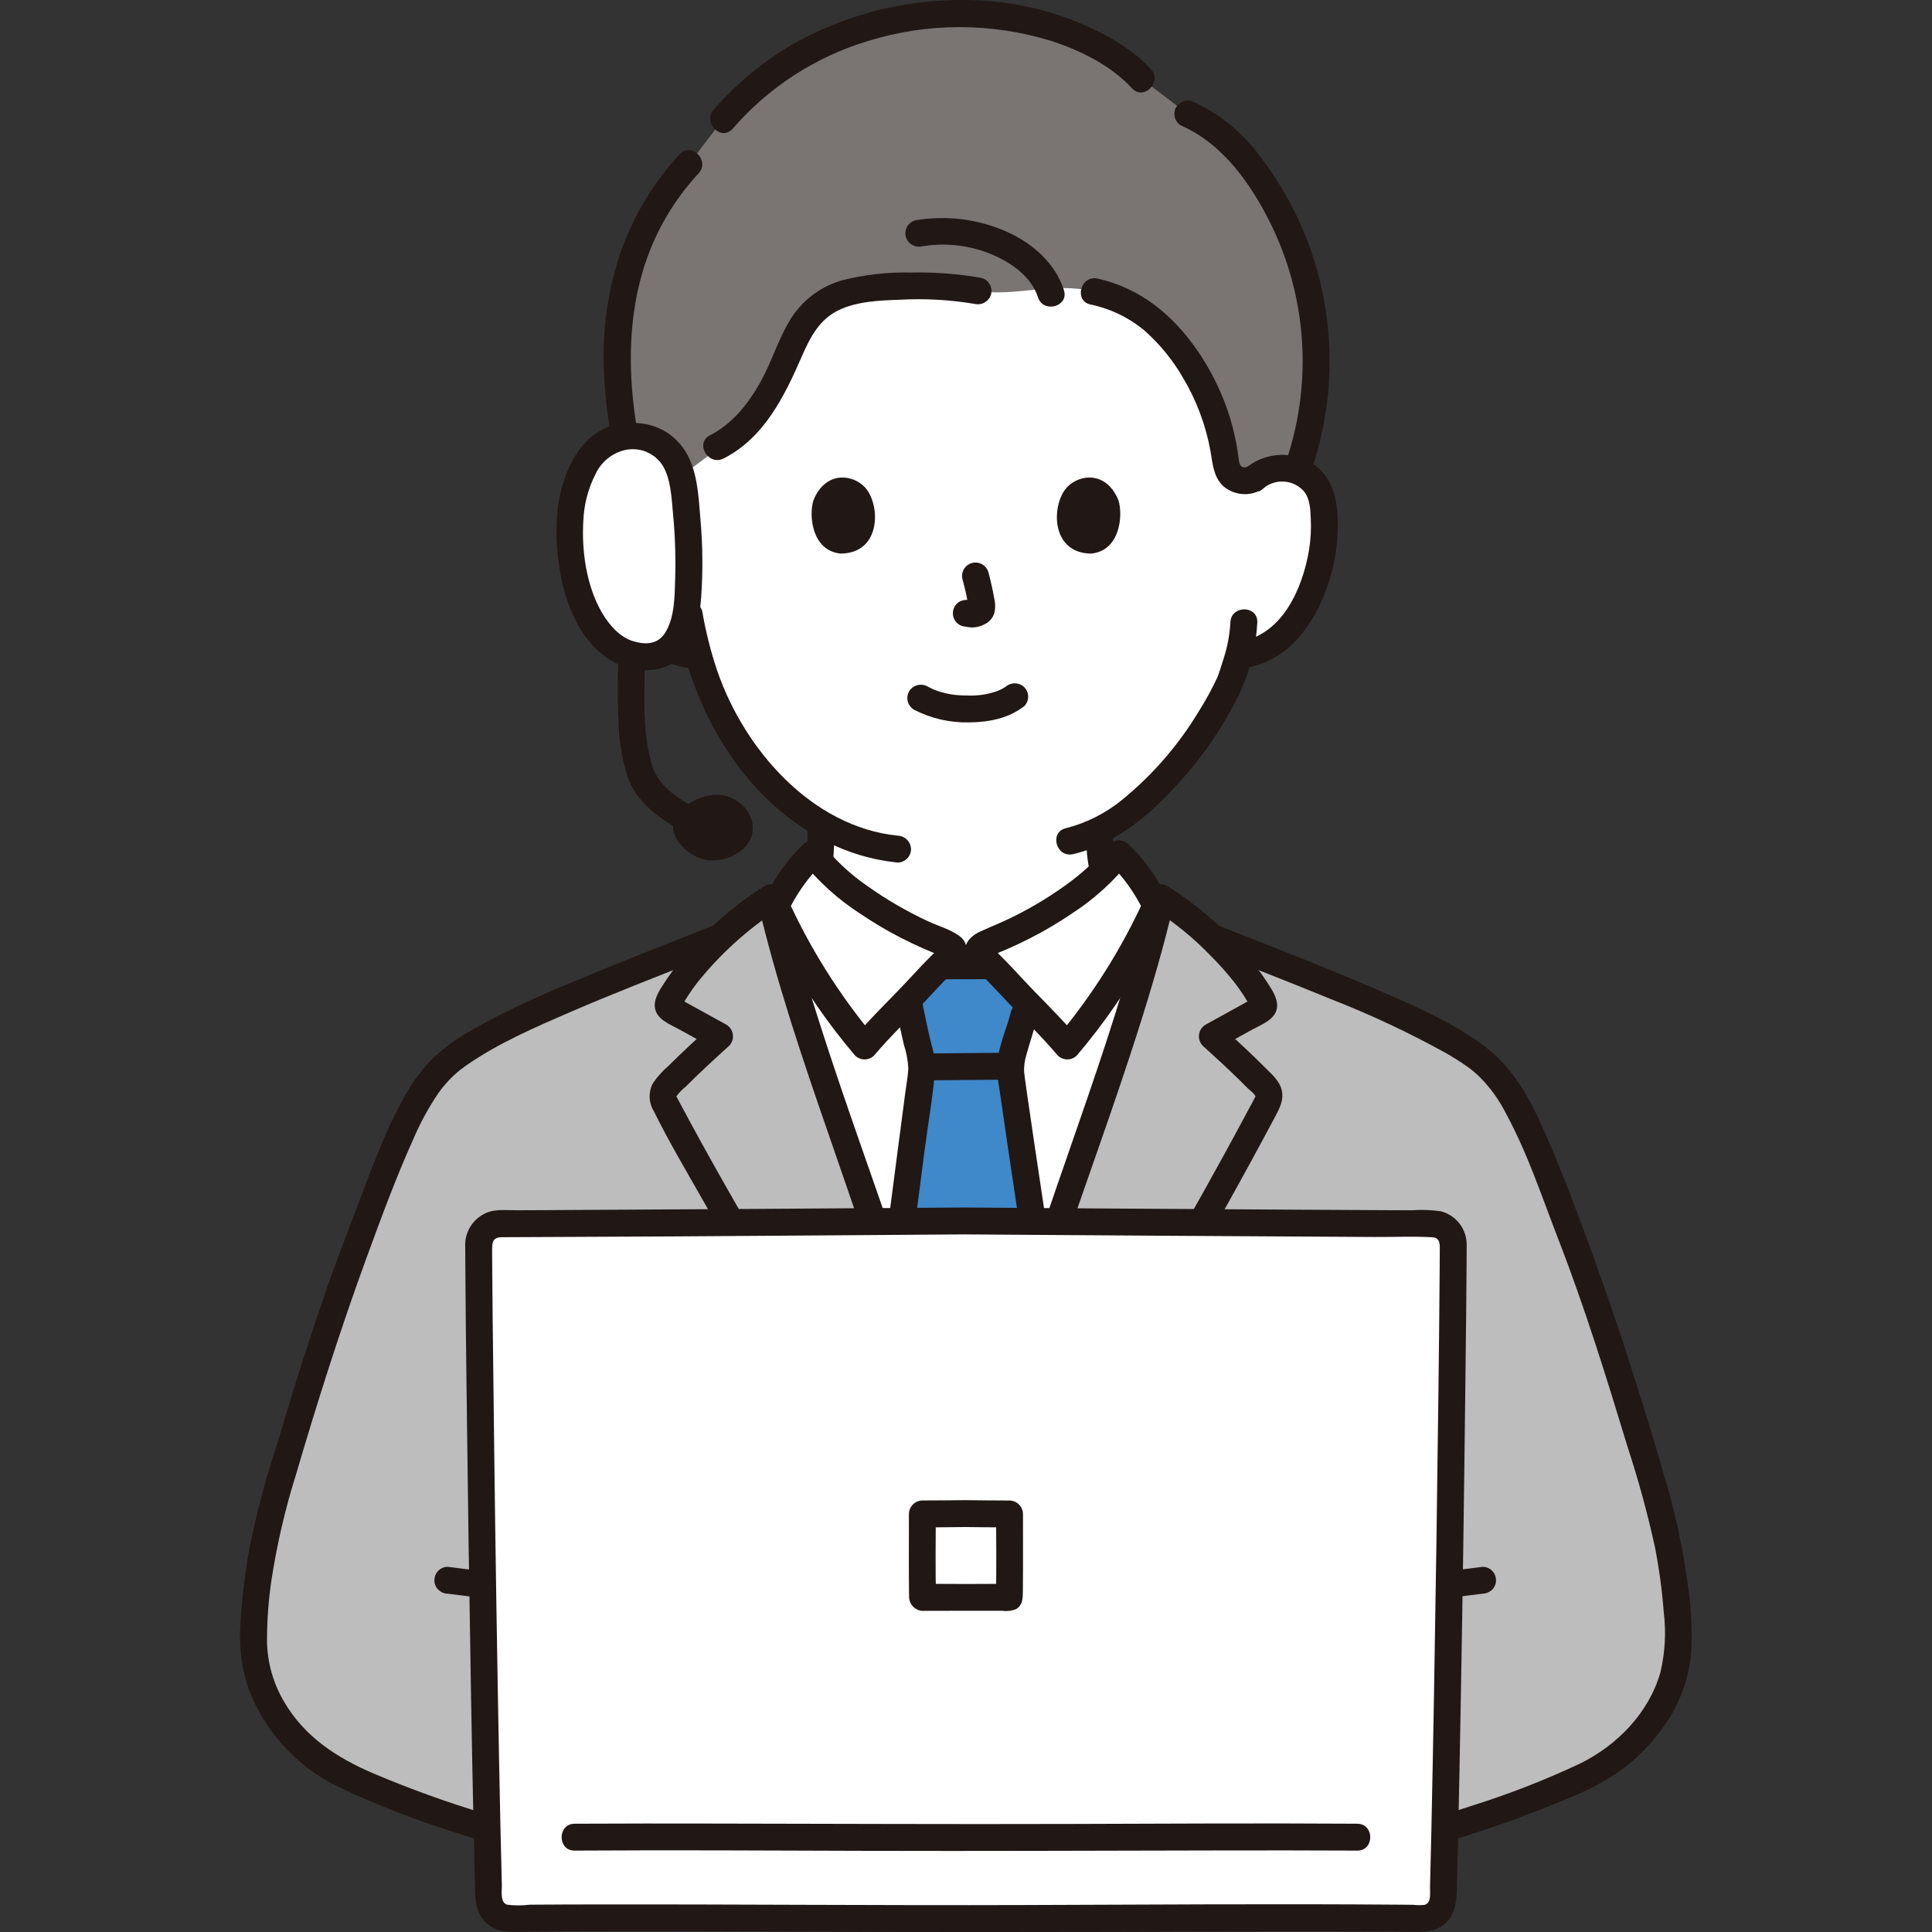 <svg width="93" height="93" viewBox="0 0 93 93" fill="none" xmlns="http://www.w3.org/2000/svg">
<rect x="0" y="0" width="93" height="93" fill="#333333" stroke="none"/>
<g clip-path="url(#clip0_54_101)">
<path d="M23.151 87.924C21.353 87.385 17.53 86.007 16.119 85.196C14.011 83.983 12.362 81.805 12.218 79.377C12.125 77.811 12.515 74.947 12.897 73.426C13.754 70.019 16.285 62.235 17.289 59.654C19.09 55.023 19.924 52.434 21.738 51.008C24.155 49.106 30.624 46.741 34.742 45.079C35.462 44.389 36.249 43.773 37.091 43.238C38.401 48.849 40.726 54.906 42.569 60.364C43.971 64.513 45.062 67.268 46.713 71.361C47.951 67.695 49.188 64.03 50.426 60.364C52.27 54.906 54.594 48.849 55.904 43.237C56.746 43.773 57.534 44.39 58.254 45.081C62.373 46.742 68.839 49.106 71.255 51.008C73.068 52.434 73.903 55.023 75.704 59.654C76.708 62.235 79.239 70.019 80.096 73.426C80.479 74.947 80.868 77.811 80.775 79.377C80.631 81.803 78.983 83.984 76.874 85.196C75.463 86.007 71.64 87.385 69.843 87.924H23.151Z" fill="#BDBDBD"/>
<path d="M60.374 23.037C60.599 22.841 60.863 22.697 61.148 22.613C61.434 22.529 61.734 22.508 62.029 22.551C62.318 22.592 62.594 22.697 62.837 22.859C63.081 23.021 63.284 23.235 63.434 23.486C63.607 23.832 63.705 24.21 63.723 24.597C63.849 26.109 63.557 27.626 62.878 28.983C62.559 29.669 62.095 30.278 61.519 30.768C61.05 31.148 60.492 31.399 59.897 31.499L59.62 31.542C59.487 32.039 59.337 32.459 59.264 32.682C58.796 33.951 56.198 38.317 52.916 39.97C52.892 40.79 53.015 41.608 53.278 42.386C53.944 44.036 57.543 46.112 57.791 46.22C57.791 46.22 58.17 52.265 46.507 52.265C34.844 52.265 35.203 46.22 35.203 46.22C35.451 46.112 38.485 44.325 39.153 42.675C39.508 41.799 39.522 40.666 39.516 39.631C38.296 38.878 37.212 37.926 36.308 36.814C35.055 35.278 34.141 33.494 33.626 31.58L33.098 31.499C32.503 31.4 31.945 31.148 31.476 30.769C30.9 30.278 30.436 29.67 30.117 28.984C29.438 27.627 29.146 26.109 29.272 24.597C29.289 24.21 29.388 23.832 29.561 23.486C29.71 23.235 29.914 23.021 30.157 22.86C30.4 22.698 30.676 22.593 30.965 22.552C31.259 22.509 31.56 22.531 31.845 22.614C32.131 22.698 32.395 22.843 32.62 23.038C32.62 23.038 29.733 10.724 46.028 10.724C62.322 10.724 60.374 23.037 60.374 23.037Z" fill="white"/>
<path d="M47.181 46.489L45.23 46.493L37.088 43.224C38.398 48.839 40.725 54.901 42.57 60.364C43.972 64.513 45.062 67.267 46.713 71.361C47.951 67.695 49.189 64.029 50.427 60.364C52.271 54.901 54.599 48.839 55.908 43.224L47.571 46.486L47.181 46.489Z" fill="white"/>
<path d="M34.602 44.442C32.541 45.274 30.463 46.067 28.409 46.918C26.441 47.733 24.451 48.563 22.613 49.646C21.932 50.023 21.304 50.489 20.745 51.032C20.197 51.615 19.732 52.271 19.363 52.98C18.271 55 17.542 57.222 16.713 59.357C15.405 62.731 14.33 66.213 13.287 69.676C12.755 71.299 12.322 72.953 11.989 74.628C11.788 75.751 11.653 76.885 11.584 78.023C11.491 79.084 11.605 80.153 11.92 81.17C12.682 83.279 14.235 85.01 16.249 85.996C18.057 86.852 19.922 87.582 21.83 88.181C22.212 88.309 22.596 88.432 22.982 88.549C23.781 88.79 24.122 87.541 23.326 87.301C21.514 86.755 19.733 86.112 17.991 85.374C16.228 84.626 14.652 83.602 13.668 81.904C13.155 81.033 12.874 80.044 12.853 79.034C12.85 78.018 12.924 77.003 13.076 75.999C13.34 74.304 13.73 72.631 14.243 70.995C15.274 67.49 16.382 63.992 17.638 60.561C18.344 58.63 19.063 56.681 19.907 54.806C20.234 54.042 20.634 53.311 21.099 52.622C21.287 52.357 21.497 52.109 21.727 51.88C21.838 51.77 21.954 51.664 22.074 51.564C22.106 51.537 22.138 51.51 22.171 51.485C22.253 51.419 22.101 51.538 22.186 51.474C22.262 51.416 22.34 51.359 22.419 51.304C23.966 50.22 25.749 49.453 27.475 48.707C29.495 47.833 31.548 47.04 33.593 46.23C34.045 46.052 34.496 45.872 34.946 45.691C35.109 45.641 35.246 45.531 35.33 45.383C35.414 45.235 35.439 45.06 35.398 44.895C35.352 44.73 35.242 44.59 35.093 44.506C34.944 44.421 34.768 44.398 34.602 44.443V44.442Z" fill="#211715"/>
<path d="M58.045 45.69C60.042 46.496 62.054 47.264 64.045 48.086C65.949 48.829 67.802 49.697 69.591 50.685C69.935 50.884 70.275 51.093 70.6 51.323C70.847 51.493 71.077 51.687 71.287 51.902C71.78 52.414 72.193 52.998 72.511 53.633C73.55 55.556 74.242 57.669 75.03 59.7C76.297 62.965 77.339 66.332 78.357 69.683C78.873 71.256 79.309 72.854 79.663 74.471C79.865 75.501 80.006 76.542 80.086 77.589C80.206 78.558 80.153 79.54 79.93 80.49C79.38 82.443 77.851 84.007 76.061 84.892C74.349 85.695 72.585 86.381 70.781 86.945C70.412 87.067 70.042 87.187 69.669 87.299C68.874 87.539 69.213 88.788 70.013 88.547C71.904 87.973 73.763 87.296 75.582 86.521C76.406 86.198 77.192 85.783 77.924 85.284C78.89 84.6 79.711 83.731 80.34 82.729C80.961 81.732 81.331 80.599 81.417 79.427C81.46 78.393 81.405 77.357 81.253 76.333C81.011 74.514 80.621 72.718 80.088 70.963C79.036 67.35 77.895 63.749 76.602 60.216C75.862 58.194 75.101 56.158 74.22 54.192C73.544 52.684 72.714 51.269 71.358 50.281C69.804 49.148 67.971 48.369 66.217 47.609C64.094 46.69 61.938 45.85 59.786 44.999C59.32 44.815 58.855 44.629 58.389 44.442C58.224 44.398 58.047 44.42 57.898 44.505C57.749 44.589 57.64 44.729 57.593 44.894C57.552 45.059 57.576 45.234 57.66 45.383C57.744 45.531 57.882 45.641 58.045 45.69Z" fill="#211715"/>
<path d="M62.792 13.149C62.712 12.87 62.623 12.592 62.524 12.316C61.605 9.745 59.753 6.577 57.177 5.485L54.946 3.792C54.015 2.752 52.008 1.675 50.385 1.23C48.75 0.756 47.045 0.572 45.347 0.684C41.152 0.99 37.586 2.558 34.81 5.739L33.17 7.886C30.36 10.93 28.792 15.386 30.282 22.074L30.425 22.716C30.596 22.635 30.777 22.58 30.964 22.552C31.259 22.509 31.559 22.531 31.844 22.614C32.13 22.698 32.394 22.843 32.619 23.038L34.812 21.407C36.112 20.702 36.632 19.83 37.436 18.201C38.017 17.025 38.363 15.649 39.357 14.812C40.106 14.182 41.105 13.968 42.069 13.866C43.739 13.692 45.424 13.738 47.082 14.004C48.827 14.3 50.711 13.552 52.663 14.034C54.87 14.509 56.226 15.856 57.336 17.585C57.761 18.25 58.113 18.958 58.386 19.698C58.546 20.129 58.679 20.569 58.784 21.017C58.889 21.46 58.953 21.894 59.021 22.352C59.045 22.488 59.096 22.618 59.171 22.735C59.245 22.851 59.343 22.951 59.456 23.03C59.599 23.099 59.756 23.135 59.914 23.137C60.073 23.138 60.23 23.104 60.374 23.038C60.599 22.842 60.863 22.698 61.149 22.614C61.434 22.53 61.735 22.509 62.029 22.552C62.165 22.573 62.299 22.607 62.428 22.655C63.523 19.599 63.651 16.28 62.792 13.149Z" fill="#7A7473"/>
<path d="M52.49 14.657C53.434 14.851 54.316 15.273 55.06 15.884C55.808 16.54 56.444 17.314 56.941 18.176C57.597 19.27 58.047 20.475 58.271 21.731C58.379 22.329 58.403 22.924 58.862 23.38C59.087 23.582 59.365 23.715 59.663 23.765C59.962 23.815 60.268 23.779 60.546 23.661C60.709 23.612 60.847 23.502 60.931 23.354C61.015 23.206 61.039 23.031 60.998 22.865C60.952 22.701 60.842 22.561 60.693 22.476C60.544 22.392 60.368 22.369 60.202 22.413C60.085 22.456 59.897 22.543 59.777 22.465C59.626 22.367 59.632 22.088 59.608 21.932C59.521 21.319 59.388 20.713 59.211 20.119C58.848 18.941 58.303 17.826 57.598 16.815C56.426 15.135 54.866 13.863 52.834 13.41C52.023 13.229 51.677 14.477 52.49 14.658V14.657Z" fill="#211715"/>
<path d="M47.254 13.379C46.127 13.181 44.982 13.094 43.837 13.119C42.717 13.093 41.598 13.221 40.513 13.5C39.438 13.813 38.526 14.531 37.971 15.504C37.427 16.433 37.12 17.48 36.59 18.419C36.009 19.448 35.249 20.407 34.178 20.952C33.436 21.329 34.09 22.446 34.832 22.069C36.793 21.072 37.772 19.053 38.606 17.135C38.995 16.241 39.445 15.378 40.359 14.936C41.258 14.501 42.349 14.462 43.329 14.427C44.526 14.363 45.726 14.43 46.908 14.627C47.074 14.668 47.248 14.644 47.397 14.56C47.544 14.476 47.655 14.338 47.704 14.176C47.748 14.01 47.726 13.834 47.641 13.685C47.557 13.536 47.417 13.426 47.252 13.38L47.254 13.379Z" fill="#211715"/>
<path d="M56.85 6.043C58.878 6.924 60.232 8.879 61.182 10.8C62.882 14.277 63.171 18.276 61.989 21.962C61.731 22.756 62.98 23.096 63.237 22.306C64.036 19.8 64.213 17.138 63.753 14.549C63.293 11.959 62.209 9.521 60.594 7.445C59.785 6.366 58.723 5.501 57.502 4.926C57.353 4.845 57.178 4.823 57.014 4.867C56.849 4.91 56.707 5.014 56.617 5.158C56.532 5.306 56.508 5.483 56.552 5.648C56.595 5.814 56.702 5.956 56.849 6.043H56.85Z" fill="#211715"/>
<path d="M32.714 7.428C31.501 8.74 30.558 10.278 29.939 11.954C29.259 13.89 28.967 15.941 29.078 17.99C29.146 19.423 29.341 20.847 29.659 22.246C29.838 23.059 31.086 22.715 30.907 21.902C30.064 18.081 30.037 13.922 32.06 10.46C32.504 9.699 33.03 8.989 33.629 8.343C34.191 7.73 33.278 6.813 32.714 7.428Z" fill="#211715"/>
<path d="M55.403 3.334C54.406 2.245 53 1.516 51.646 0.976C50.045 0.359 48.347 0.03 46.632 0.004C43.637 -0.065 40.681 0.685 38.082 2.174C36.681 3.005 35.422 4.054 34.353 5.281C33.805 5.904 34.717 6.823 35.268 6.196C36.991 4.205 39.243 2.743 41.763 1.979C44.641 1.084 47.722 1.081 50.601 1.97C51.995 2.419 53.486 3.155 54.488 4.249C55.052 4.865 55.965 3.948 55.403 3.334Z" fill="#211715"/>
<path d="M51.213 13.966C50.802 12.672 49.697 11.709 48.485 11.166C47.097 10.543 45.554 10.349 44.054 10.607C43.889 10.654 43.75 10.764 43.665 10.913C43.581 11.062 43.558 11.238 43.602 11.403C43.651 11.566 43.761 11.704 43.91 11.789C44.058 11.873 44.233 11.897 44.398 11.855C45.56 11.665 46.752 11.814 47.832 12.284C48.722 12.675 49.658 13.343 49.965 14.31C50.217 15.101 51.467 14.762 51.213 13.966Z" fill="#211715"/>
<path d="M59.228 29.958C59.193 30.558 59.081 31.151 58.894 31.723C58.828 31.942 58.756 32.16 58.683 32.377C58.663 32.436 58.642 32.494 58.622 32.553C58.565 32.724 58.654 32.489 58.612 32.58C58.344 33.157 58.039 33.717 57.698 34.254C56.724 35.871 55.477 37.308 54.014 38.501C53.223 39.149 52.299 39.616 51.308 39.867C50.497 40.054 50.84 41.302 51.652 41.115C53.709 40.642 55.434 39.169 56.795 37.621C57.958 36.342 58.929 34.902 59.68 33.345C60.177 32.281 60.463 31.13 60.523 29.957C60.55 29.124 59.255 29.125 59.228 29.957L59.228 29.958Z" fill="#211715"/>
<path d="M32.556 29.765C33.308 34.106 35.659 38.357 39.675 40.459C40.774 41.035 41.973 41.396 43.207 41.521C43.378 41.52 43.542 41.451 43.663 41.33C43.785 41.209 43.853 41.045 43.854 40.874C43.85 40.704 43.781 40.541 43.661 40.421C43.54 40.3 43.378 40.231 43.207 40.227C39.064 39.796 35.839 36.073 34.543 32.34C34.218 31.388 33.971 30.412 33.804 29.421C33.757 29.256 33.648 29.117 33.499 29.032C33.35 28.948 33.174 28.925 33.008 28.969C32.845 29.018 32.707 29.128 32.623 29.276C32.538 29.425 32.514 29.6 32.556 29.765Z" fill="#211715"/>
<path d="M60.832 23.494C61.113 23.265 61.473 23.153 61.835 23.183C62.197 23.213 62.533 23.383 62.773 23.656C63.054 24.01 63.079 24.52 63.096 24.952C63.122 25.467 63.093 25.984 63.01 26.493C62.7 28.31 61.748 30.524 59.724 30.874C59.559 30.921 59.42 31.031 59.335 31.18C59.251 31.329 59.228 31.505 59.272 31.67C59.321 31.834 59.431 31.972 59.579 32.056C59.728 32.14 59.903 32.164 60.068 32.122C62.194 31.755 63.454 29.741 64.028 27.82C64.324 26.834 64.443 25.802 64.381 24.774C64.315 23.742 64.004 22.772 63.052 22.235C62.557 21.962 61.99 21.849 61.429 21.911C60.868 21.973 60.339 22.206 59.915 22.579C59.795 22.701 59.728 22.865 59.728 23.037C59.728 23.208 59.795 23.372 59.915 23.494C60.038 23.612 60.202 23.678 60.373 23.678C60.544 23.678 60.707 23.612 60.83 23.494H60.832Z" fill="#211715"/>
<path d="M33.077 22.579C32.707 22.251 32.254 22.029 31.768 21.938C31.282 21.847 30.78 21.89 30.316 22.061C29.301 22.461 28.781 23.314 28.65 24.368C28.406 26.431 28.922 28.513 30.103 30.223C30.758 31.202 31.771 31.884 32.925 32.122C33.09 32.163 33.264 32.138 33.412 32.054C33.56 31.97 33.671 31.832 33.72 31.67C33.765 31.504 33.742 31.328 33.657 31.179C33.573 31.03 33.433 30.921 33.269 30.874C31.245 30.523 30.293 28.309 29.983 26.492C29.903 26.003 29.874 25.506 29.894 25.011C29.909 24.575 29.926 24.059 30.194 23.694C30.309 23.551 30.452 23.432 30.614 23.345C30.776 23.258 30.953 23.203 31.136 23.185C31.319 23.166 31.504 23.184 31.68 23.237C31.856 23.29 32.02 23.377 32.162 23.494C32.285 23.611 32.449 23.677 32.619 23.677C32.79 23.677 32.953 23.611 33.077 23.494C33.197 23.372 33.264 23.208 33.264 23.037C33.264 22.865 33.197 22.701 33.077 22.579Z" fill="#211715"/>
<path d="M52.269 39.975C52.288 41.027 52.348 42.203 52.931 43.114C53.366 43.747 53.897 44.308 54.505 44.776C55.111 45.27 55.744 45.728 56.403 46.148C56.741 46.382 57.096 46.593 57.464 46.778C57.613 46.859 57.788 46.881 57.953 46.838C58.118 46.794 58.259 46.69 58.349 46.545C58.435 46.397 58.458 46.221 58.415 46.055C58.371 45.89 58.264 45.748 58.117 45.66C57.786 45.494 57.465 45.306 57.159 45.096C56.599 44.746 56.059 44.366 55.54 43.958C55.243 43.723 54.958 43.472 54.686 43.207C54.48 43.008 54.29 42.792 54.118 42.563C54.028 42.435 53.948 42.299 53.879 42.157C53.952 42.307 53.837 42.039 53.83 42.019C53.784 41.884 53.747 41.747 53.715 41.609C53.608 41.071 53.557 40.524 53.563 39.975C53.548 39.144 52.254 39.141 52.269 39.975Z" fill="#211715"/>
<path d="M35.529 46.777C35.886 46.597 36.228 46.388 36.551 46.152C37.167 45.743 37.753 45.29 38.303 44.795C38.859 44.328 39.319 43.758 39.659 43.117C40.118 42.149 40.158 41.035 40.163 39.983C40.167 39.15 38.873 39.149 38.869 39.983C38.876 40.478 38.852 40.974 38.794 41.466C38.745 41.851 38.64 42.226 38.484 42.581C38.167 43.12 37.755 43.597 37.269 43.989C36.803 44.396 36.308 44.77 35.789 45.108C35.499 45.315 35.193 45.5 34.874 45.661C34.727 45.748 34.62 45.89 34.577 46.056C34.533 46.221 34.557 46.398 34.642 46.546C34.732 46.691 34.874 46.797 35.038 46.84C35.203 46.883 35.379 46.861 35.528 46.778L35.529 46.777Z" fill="#211715"/>
<path d="M43.052 61.721C43.609 57.154 44.376 51.554 44.376 51.395C44.364 51.11 44.318 50.828 44.239 50.554C44.207 50.427 44.175 50.303 44.148 50.175C43.976 49.442 43.868 48.935 43.712 48.124C43.937 47.89 44.159 47.655 44.373 47.421C44.739 47.018 45.038 46.716 45.263 46.493C46.125 46.492 46.797 46.49 47.726 46.486C47.952 46.711 48.252 47.014 48.622 47.421C48.883 47.707 49.157 47.993 49.431 48.279C49.296 48.819 49.173 49.367 48.968 49.997C48.785 50.474 48.674 50.976 48.639 51.486C48.635 51.746 49.379 56.66 50.082 61.363L43.052 61.721Z" fill="#3F88C9"/>
<path d="M44.569 52.002C45.884 52.002 47.199 51.973 48.514 51.973C48.686 51.973 48.851 51.905 48.972 51.783C49.093 51.662 49.161 51.497 49.161 51.326C49.161 51.154 49.093 50.99 48.972 50.868C48.851 50.747 48.686 50.679 48.514 50.679C47.199 50.679 45.884 50.708 44.569 50.708C44.397 50.708 44.233 50.776 44.111 50.898C43.99 51.019 43.922 51.184 43.922 51.355C43.922 51.527 43.99 51.691 44.111 51.813C44.233 51.934 44.397 52.002 44.569 52.002Z" fill="#211715"/>
<path d="M43.153 48.635C43.262 49.187 43.382 49.736 43.508 50.285C43.633 50.658 43.706 51.046 43.724 51.438C43.7 51.831 43.626 52.227 43.575 52.616C43.339 54.422 43.099 56.229 42.867 58.035C42.709 59.263 42.554 60.491 42.403 61.72C42.404 61.891 42.473 62.055 42.594 62.176C42.715 62.297 42.879 62.366 43.05 62.367C43.221 62.363 43.383 62.293 43.504 62.173C43.624 62.052 43.693 61.89 43.697 61.72C43.959 59.575 44.237 57.433 44.518 55.289C44.684 54.025 44.912 52.751 45.014 51.478C45.017 51.063 44.955 50.65 44.83 50.254C44.672 49.603 44.531 48.947 44.4 48.29C44.353 48.125 44.244 47.986 44.095 47.901C43.946 47.816 43.77 47.794 43.604 47.837C43.441 47.886 43.302 47.996 43.218 48.145C43.134 48.293 43.11 48.468 43.152 48.634L43.153 48.635Z" fill="#211715"/>
<path d="M47.57 45.841C46.79 45.842 46.01 45.844 45.23 45.846C45.059 45.846 44.894 45.914 44.773 46.035C44.651 46.157 44.583 46.321 44.583 46.493C44.583 46.664 44.651 46.829 44.773 46.95C44.894 47.072 45.059 47.14 45.23 47.14C46.01 47.139 46.79 47.137 47.57 47.135C47.742 47.135 47.906 47.067 48.028 46.945C48.149 46.824 48.217 46.66 48.217 46.488C48.217 46.316 48.149 46.152 48.028 46.03C47.906 45.909 47.742 45.841 47.57 45.841Z" fill="#211715"/>
<path d="M50.709 61.191C50.403 59.142 50.097 57.093 49.79 55.046C49.677 54.284 49.565 53.522 49.455 52.759C49.418 52.499 49.381 52.239 49.345 51.978C49.327 51.849 49.361 52.1 49.34 51.937C49.334 51.896 49.329 51.856 49.324 51.815C49.315 51.748 49.305 51.68 49.299 51.612C49.286 51.331 49.322 51.05 49.406 50.781C49.559 50.206 49.76 49.646 49.905 49.068C50.109 48.26 48.861 47.916 48.657 48.724C48.431 49.622 47.954 50.585 47.997 51.524C48.014 51.915 48.095 52.309 48.149 52.696C48.388 54.389 48.644 56.08 48.897 57.771C49.085 59.026 49.273 60.28 49.461 61.535C49.508 61.7 49.617 61.839 49.766 61.924C49.915 62.008 50.092 62.031 50.257 61.986C50.42 61.937 50.558 61.827 50.642 61.679C50.726 61.531 50.75 61.356 50.709 61.191Z" fill="#211715"/>
<path d="M46.336 72.475C47.699 68.438 49.062 64.401 50.426 60.364C52.27 54.901 54.598 48.839 55.907 43.224C57.582 44.236 59.926 46.475 60.776 48.169C60.822 48.239 60.841 48.324 60.83 48.407C60.806 48.5 60.715 48.555 60.631 48.602L58.367 49.85C59.218 50.62 60.086 51.42 60.88 52.254C61 52.373 61.073 52.531 61.086 52.7C61.083 52.839 61.043 52.976 60.97 53.095C58.03 58.647 54.508 64.653 51.253 70.099L46.336 72.475Z" fill="#BDBDBD"/>
<path d="M42.315 70.565C38.868 65.015 34.964 58.648 32.022 53.094C31.949 52.974 31.91 52.838 31.906 52.699C31.919 52.53 31.992 52.372 32.112 52.253C32.906 51.419 33.774 50.619 34.626 49.849L32.361 48.6C32.277 48.554 32.186 48.498 32.162 48.406C32.151 48.322 32.17 48.238 32.216 48.167C33.066 46.474 35.41 44.235 37.085 43.223C38.394 48.838 40.722 54.9 42.566 60.363C43.929 64.4 45 67.117 46.577 71.031L42.315 70.565Z" fill="#BDBDBD"/>
<path d="M46.961 72.647C48.309 68.653 49.657 64.658 51.007 60.662C52.244 56.997 53.583 53.366 54.76 49.681C55.423 47.607 56.034 45.515 56.531 43.395C56.72 42.587 55.474 42.239 55.283 43.051C54.392 46.854 53.142 50.563 51.862 54.25C50.556 58.01 49.267 61.775 47.994 65.547L45.712 72.304C45.445 73.094 46.694 73.433 46.96 72.648L46.961 72.647Z" fill="#211715"/>
<path d="M36.463 43.396C37.364 47.24 38.631 50.988 39.926 54.714C41.17 58.295 42.359 61.901 43.694 65.45C44.419 67.379 45.185 69.292 45.956 71.204C46.006 71.367 46.116 71.504 46.264 71.588C46.412 71.672 46.586 71.696 46.752 71.656C46.916 71.609 47.056 71.5 47.141 71.351C47.225 71.202 47.248 71.025 47.203 70.86C45.816 67.415 44.47 63.958 43.277 60.44C42.02 56.736 40.672 53.063 39.481 49.337C38.819 47.264 38.208 45.172 37.711 43.052C37.522 42.242 36.273 42.585 36.463 43.396Z" fill="#211715"/>
<path d="M51.376 50.352C53.118 48.32 54.554 46.046 55.641 43.6C55.112 42.58 54.756 41.919 53.856 41.093C52.827 42.476 50.478 44.203 47.663 45.336C47.462 45.402 47.276 45.507 47.115 45.645C47.048 45.771 47.179 45.881 47.241 45.98C47.338 46.135 47.813 46.533 48.623 47.421C49.541 48.428 50.616 49.443 51.376 50.352Z" fill="white"/>
<path d="M41.618 50.352C39.876 48.32 38.44 46.046 37.353 43.6C37.883 42.58 38.238 41.919 39.138 41.093C40.167 42.476 42.516 44.203 45.331 45.336C45.532 45.402 45.718 45.507 45.879 45.645C45.946 45.771 45.815 45.881 45.753 45.98C45.656 46.135 45.181 46.533 44.371 47.421C43.453 48.428 42.377 49.443 41.618 50.352Z" fill="white"/>
<path d="M51.833 50.809C53.151 49.263 54.304 47.584 55.273 45.8C55.51 45.356 55.736 44.908 55.952 44.454C56.072 44.2 56.287 43.883 56.287 43.6C56.243 43.33 56.137 43.073 55.977 42.85C55.55 42.024 54.988 41.275 54.313 40.634C54.242 40.566 54.157 40.515 54.063 40.485C53.97 40.454 53.871 40.445 53.774 40.457C53.676 40.47 53.583 40.504 53.501 40.557C53.418 40.611 53.348 40.681 53.297 40.765C53.068 41.05 52.819 41.319 52.554 41.57C52.24 41.87 51.909 42.151 51.563 42.414C50.687 43.07 49.753 43.644 48.772 44.129C48.25 44.39 47.71 44.601 47.181 44.843C46.642 45.089 46.231 45.585 46.591 46.181C46.745 46.411 46.926 46.622 47.132 46.808C47.468 47.142 47.799 47.48 48.12 47.829C49.041 48.832 50.039 49.768 50.918 50.809C51.04 50.929 51.204 50.996 51.375 50.996C51.547 50.996 51.711 50.929 51.833 50.809C51.951 50.686 52.017 50.522 52.017 50.351C52.017 50.181 51.951 50.017 51.833 49.894C51.021 48.932 50.103 48.067 49.248 47.145C48.886 46.755 48.525 46.367 48.147 45.992C48.037 45.883 47.928 45.772 47.818 45.663C47.777 45.623 47.675 45.482 47.811 45.67C47.794 45.648 47.708 45.496 47.719 45.546V45.89L47.738 45.816L47.572 46.102C47.504 46.181 47.596 46.081 47.642 46.056C47.705 46.021 47.769 45.988 47.834 45.959C48.033 45.868 48.238 45.792 48.441 45.705C48.827 45.537 49.208 45.358 49.583 45.165C50.273 44.814 50.94 44.42 51.58 43.986C52.659 43.29 53.616 42.423 54.414 41.417L53.398 41.548C54.094 42.235 54.664 43.04 55.081 43.926V43.272C53.995 45.656 52.595 47.882 50.918 49.893C50.801 50.017 50.736 50.18 50.736 50.35C50.736 50.521 50.801 50.684 50.918 50.808C51.04 50.928 51.204 50.996 51.375 50.996C51.547 50.996 51.711 50.929 51.833 50.809Z" fill="#211715"/>
<path d="M42.076 49.894C40.398 47.883 38.998 45.656 37.913 43.273V43.926C38.329 43.04 38.899 42.236 39.596 41.548L38.58 41.418C39.378 42.423 40.335 43.29 41.414 43.986C42.038 44.409 42.687 44.794 43.358 45.139C43.732 45.331 44.111 45.511 44.497 45.68C44.698 45.767 44.902 45.847 45.103 45.935C45.172 45.965 45.241 45.995 45.308 46.031C45.352 46.055 45.501 46.194 45.422 46.101L45.255 45.816L45.274 45.889V45.545C45.285 45.496 45.199 45.647 45.183 45.67C45.318 45.481 45.217 45.623 45.176 45.662C45.065 45.77 44.957 45.882 44.846 45.992C44.469 46.366 44.108 46.755 43.746 47.145C42.891 48.067 41.972 48.931 41.161 49.893C41.044 50.017 40.978 50.18 40.978 50.351C40.978 50.521 41.044 50.685 41.161 50.808C41.283 50.928 41.447 50.995 41.618 50.995C41.789 50.995 41.954 50.928 42.076 50.808C42.847 49.895 43.715 49.069 44.532 48.197C44.903 47.802 45.266 47.402 45.65 47.018C45.877 46.809 46.09 46.584 46.285 46.344C46.613 45.904 46.637 45.369 46.148 45.029C45.706 44.722 45.14 44.567 44.654 44.338C43.642 43.866 42.674 43.304 41.763 42.658C40.989 42.127 40.293 41.49 39.697 40.766C39.645 40.682 39.576 40.611 39.493 40.558C39.411 40.505 39.318 40.47 39.22 40.458C39.123 40.445 39.024 40.455 38.931 40.485C38.837 40.516 38.752 40.567 38.681 40.635C38.018 41.262 37.463 41.996 37.041 42.806C36.87 43.041 36.756 43.313 36.707 43.6C36.761 43.904 36.875 44.195 37.042 44.455C37.258 44.908 37.484 45.356 37.721 45.8C38.69 47.585 39.843 49.264 41.161 50.809C41.283 50.929 41.447 50.997 41.618 50.997C41.789 50.997 41.954 50.929 42.076 50.809C42.194 50.686 42.26 50.522 42.26 50.352C42.26 50.181 42.194 50.017 42.076 49.894Z" fill="#211715"/>
<path d="M55.555 43.783C56.525 44.396 57.419 45.123 58.218 45.947C58.643 46.367 59.042 46.812 59.414 47.28C59.572 47.482 59.721 47.691 59.86 47.906C59.93 48.014 59.998 48.124 60.063 48.236C60.09 48.283 60.117 48.331 60.144 48.379C60.163 48.414 60.181 48.45 60.199 48.485C60.23 48.548 60.225 48.531 60.183 48.433L60.272 48.106C60.322 48.058 60.314 48.056 60.247 48.101L60.077 48.196L59.849 48.321L59.224 48.666L58.029 49.325C57.945 49.375 57.873 49.444 57.818 49.527C57.764 49.609 57.73 49.703 57.717 49.801C57.704 49.899 57.714 49.998 57.746 50.092C57.777 50.185 57.829 50.271 57.898 50.341C58.491 50.877 59.08 51.417 59.651 51.976C59.789 52.112 59.927 52.249 60.064 52.387C60.167 52.491 60.368 52.624 60.423 52.757C60.453 52.83 60.441 52.766 60.441 52.748C60.441 52.788 60.401 52.839 60.385 52.872C60.297 53.054 60.194 53.231 60.098 53.411C59.383 54.75 58.655 56.081 57.914 57.406C56.399 60.122 54.841 62.814 53.264 65.494C52.397 66.968 51.524 68.439 50.645 69.907C50.217 70.624 51.335 71.275 51.762 70.56C55.076 65.016 58.354 59.444 61.387 53.741C61.602 53.336 61.807 52.947 61.698 52.477C61.593 52.022 61.202 51.695 60.887 51.38C60.217 50.706 59.516 50.064 58.811 49.426L58.68 50.443L60.273 49.564C60.738 49.308 61.45 49.062 61.476 48.434C61.493 48.023 61.215 47.625 61.001 47.29C60.756 46.916 60.49 46.556 60.205 46.212C59.079 44.816 57.728 43.617 56.209 42.665C55.496 42.23 54.845 43.348 55.556 43.783H55.555Z" fill="#211715"/>
<path d="M36.786 42.665C35.266 43.617 33.915 44.816 32.789 46.211C32.503 46.555 32.237 46.916 31.993 47.29C31.779 47.622 31.497 48.023 31.517 48.433C31.55 49.061 32.251 49.305 32.72 49.564L34.313 50.442L34.182 49.426C33.509 50.035 32.84 50.648 32.198 51.288C31.908 51.537 31.651 51.821 31.434 52.135C31.322 52.341 31.267 52.573 31.272 52.807C31.277 53.041 31.343 53.27 31.464 53.471C32.17 54.904 32.992 56.291 33.781 57.679C35.431 60.581 37.147 63.447 38.889 66.297C39.856 67.879 40.829 69.457 41.809 71.03C42.247 71.736 43.367 71.087 42.926 70.377C39.604 65.028 36.293 59.662 33.284 54.129C33.083 53.759 32.884 53.389 32.687 53.019C32.652 52.953 32.615 52.886 32.581 52.819C32.538 52.733 32.559 52.779 32.561 52.773C32.691 52.594 32.846 52.433 33.021 52.296C33.692 51.622 34.393 50.98 35.097 50.342C35.166 50.272 35.218 50.186 35.25 50.093C35.281 49.999 35.291 49.9 35.278 49.802C35.266 49.704 35.231 49.61 35.177 49.528C35.123 49.445 35.051 49.376 34.966 49.325L33.772 48.667L33.203 48.353L32.919 48.196C32.868 48.169 32.664 47.996 32.724 48.107L32.812 48.434C32.816 48.537 32.767 48.532 32.833 48.415C32.86 48.368 32.885 48.32 32.911 48.273C32.974 48.161 33.041 48.052 33.11 47.944C33.248 47.73 33.395 47.521 33.55 47.32C34.65 45.941 35.963 44.748 37.44 43.784C38.149 43.35 37.5 42.23 36.786 42.666L36.786 42.665Z" fill="#211715"/>
<path d="M70.087 76.877L71.365 76.715C71.535 76.709 71.698 76.642 71.824 76.526C71.884 76.466 71.931 76.395 71.964 76.317C71.996 76.238 72.013 76.154 72.013 76.069C72.013 75.984 71.996 75.9 71.964 75.821C71.931 75.743 71.884 75.671 71.824 75.611C71.764 75.55 71.693 75.501 71.614 75.469C71.535 75.437 71.451 75.421 71.365 75.422L70.087 75.584C69.917 75.591 69.754 75.658 69.629 75.773C69.508 75.894 69.439 76.059 69.439 76.231C69.439 76.402 69.508 76.567 69.629 76.688C69.688 76.749 69.76 76.798 69.838 76.83C69.917 76.862 70.002 76.879 70.087 76.877Z" fill="#211715"/>
<path d="M22.835 75.583L21.557 75.421C21.472 75.421 21.388 75.437 21.309 75.47C21.23 75.502 21.159 75.55 21.099 75.61C21.039 75.67 20.991 75.741 20.959 75.82C20.926 75.898 20.909 75.983 20.909 76.067C20.909 76.153 20.926 76.237 20.959 76.315C20.991 76.394 21.039 76.465 21.099 76.525L21.23 76.626C21.329 76.684 21.442 76.715 21.556 76.715L22.834 76.876C22.919 76.877 23.004 76.86 23.082 76.828C23.161 76.796 23.233 76.748 23.293 76.688C23.414 76.566 23.482 76.402 23.482 76.23C23.482 76.059 23.414 75.894 23.293 75.773L23.162 75.671C23.063 75.613 22.95 75.583 22.835 75.583V75.583Z" fill="#211715"/>
<path d="M46.497 58.772C36.922 58.841 27.394 58.897 24.012 58.908C23.884 58.909 23.757 58.934 23.639 58.983C23.521 59.033 23.414 59.105 23.324 59.196C23.233 59.286 23.162 59.394 23.114 59.512C23.065 59.631 23.04 59.758 23.041 59.886C23.061 65.382 23.326 84.406 23.526 91.398C23.534 91.654 23.642 91.897 23.827 92.074C24.013 92.251 24.261 92.348 24.517 92.343C27.575 92.296 37.045 92.325 46.496 92.358C55.947 92.325 65.417 92.296 68.474 92.343C68.731 92.348 68.979 92.252 69.165 92.075C69.351 91.898 69.459 91.655 69.467 91.398C69.668 84.406 69.934 65.383 69.953 59.886C69.954 59.758 69.929 59.631 69.881 59.513C69.832 59.394 69.761 59.287 69.671 59.196C69.581 59.105 69.473 59.033 69.355 58.984C69.237 58.934 69.111 58.909 68.983 58.909C65.6 58.897 56.072 58.841 46.497 58.772Z" fill="white"/>
<path d="M46.497 58.125C39.811 58.173 33.124 58.215 26.436 58.251C25.934 58.253 25.432 58.256 24.93 58.258C24.465 58.26 23.922 58.195 23.48 58.354C23.142 58.482 22.854 58.715 22.658 59.02C22.462 59.324 22.37 59.684 22.395 60.045C22.396 60.369 22.398 60.694 22.4 61.019C22.413 62.906 22.432 64.793 22.456 66.679C22.515 71.705 22.589 76.731 22.676 81.756C22.716 84.015 22.76 86.273 22.809 88.531C22.828 89.402 22.85 90.274 22.874 91.146C22.893 91.835 23.1 92.467 23.753 92.807C24.221 93.05 24.757 92.987 25.265 92.982C31.403 92.925 37.543 92.976 43.681 92.996C50.694 93.019 57.708 92.955 64.721 92.969C65.742 92.971 66.763 92.974 67.784 92.984C68.31 92.989 68.843 93.041 69.319 92.766C69.966 92.391 70.105 91.73 70.124 91.043C70.178 89.114 70.216 87.183 70.254 85.253C70.352 80.199 70.433 75.145 70.496 70.09C70.526 67.872 70.552 65.655 70.575 63.438C70.583 62.607 70.59 61.776 70.596 60.946C70.598 60.619 70.603 60.292 70.601 59.966C70.613 59.586 70.495 59.214 70.266 58.912C70.036 58.609 69.71 58.395 69.342 58.304C68.878 58.24 68.409 58.224 67.942 58.259L66.445 58.252C65.139 58.245 63.834 58.238 62.529 58.231C59.048 58.211 55.566 58.189 52.084 58.166C50.222 58.153 48.36 58.14 46.498 58.126C45.665 58.12 45.664 59.415 46.498 59.42C53.056 59.468 59.614 59.509 66.171 59.544C67.088 59.549 68.021 59.505 68.937 59.557C69.354 59.58 69.307 59.932 69.306 60.255C69.304 60.586 69.302 60.917 69.299 61.248C69.286 63.11 69.267 64.972 69.243 66.835C69.185 71.752 69.113 76.67 69.028 81.587C68.989 83.801 68.946 86.015 68.899 88.229C68.88 89.097 68.859 89.964 68.836 90.831C68.829 91.101 68.917 91.613 68.57 91.694C68.389 91.713 68.206 91.712 68.025 91.691C67.82 91.689 67.615 91.687 67.41 91.685C61.356 91.638 55.301 91.682 49.247 91.702C42.388 91.725 35.528 91.663 28.668 91.673C27.611 91.675 26.553 91.677 25.497 91.686C25.139 91.73 24.776 91.73 24.418 91.686C24.064 91.589 24.165 91.033 24.157 90.749C24.105 88.812 24.066 86.874 24.028 84.937C23.934 80.016 23.856 75.095 23.794 70.173C23.765 68.004 23.74 65.835 23.717 63.665C23.709 62.842 23.701 62.019 23.695 61.195C23.693 60.867 23.691 60.539 23.689 60.211C23.688 59.823 23.697 59.557 24.157 59.555C29.785 59.535 35.413 59.503 41.042 59.458C42.86 59.445 44.679 59.433 46.497 59.419C47.329 59.413 47.331 58.119 46.497 58.125Z" fill="#211715"/>
<path d="M27.659 89.082C32.293 89.053 36.926 89.078 41.56 89.093C47.236 89.11 52.912 89.084 58.589 89.075C60.837 89.072 63.086 89.068 65.335 89.082C66.168 89.088 66.169 87.794 65.335 87.788C60.701 87.759 56.068 87.784 51.434 87.799C45.758 87.816 40.082 87.789 34.405 87.781C32.157 87.778 29.908 87.774 27.659 87.788C26.827 87.793 26.825 89.088 27.659 89.082Z" fill="#211715"/>
<path d="M46.497 72.212C45.798 72.218 45.099 72.228 44.399 72.228C44.228 72.231 44.065 72.3 43.945 72.421C43.824 72.542 43.755 72.705 43.752 72.876C43.749 73.609 43.748 74.343 43.749 75.076C43.749 75.508 43.749 75.939 43.755 76.37C43.756 76.525 43.755 76.681 43.761 76.835C43.757 76.93 43.773 77.025 43.808 77.114C43.843 77.202 43.897 77.282 43.965 77.349C44.033 77.415 44.114 77.467 44.203 77.5C44.292 77.533 44.387 77.547 44.482 77.541C45.739 77.541 46.997 77.532 48.254 77.538C48.476 77.57 48.704 77.542 48.912 77.456C49.219 77.277 49.233 76.956 49.237 76.643C49.243 76.239 49.244 75.836 49.245 75.433C49.247 74.581 49.246 73.729 49.243 72.877C49.24 72.706 49.171 72.543 49.05 72.422C48.929 72.301 48.766 72.232 48.596 72.23C47.896 72.23 47.197 72.22 46.497 72.213C46.326 72.213 46.161 72.281 46.04 72.403C45.919 72.524 45.85 72.689 45.85 72.86C45.85 73.032 45.919 73.196 46.04 73.318C46.161 73.439 46.326 73.507 46.497 73.507C47.197 73.514 47.896 73.523 48.596 73.524L47.948 72.877C47.954 74.216 47.972 75.558 47.938 76.897L48.027 76.57L48.586 76.25C48.355 76.229 48.117 76.243 47.886 76.243C47.423 76.243 46.96 76.248 46.498 76.248C46.046 76.248 45.594 76.244 45.142 76.243C44.899 76.243 44.651 76.228 44.41 76.25L44.968 76.569L45.056 76.896C45.023 75.557 45.041 74.215 45.046 72.876L44.399 73.523C45.099 73.523 45.798 73.513 46.497 73.506C46.669 73.506 46.834 73.438 46.955 73.317C47.076 73.195 47.145 73.031 47.145 72.859C47.145 72.687 47.076 72.523 46.955 72.401C46.834 72.28 46.669 72.212 46.497 72.212V72.212Z" fill="#211715"/>
<path d="M43.995 34.162C44.812 34.584 45.722 34.794 46.642 34.774C47.588 34.767 48.547 34.583 49.304 33.992C49.425 33.87 49.493 33.706 49.493 33.534C49.493 33.363 49.425 33.199 49.304 33.077C49.181 32.959 49.017 32.894 48.847 32.894C48.677 32.894 48.513 32.959 48.389 33.077C48.583 32.926 48.422 33.048 48.373 33.08C48.323 33.112 48.265 33.146 48.208 33.176C48.165 33.198 47.967 33.279 48.136 33.215C48.06 33.244 47.985 33.273 47.908 33.298C47.472 33.44 47.014 33.501 46.556 33.479C46.422 33.479 46.287 33.474 46.152 33.464C46.09 33.46 46.028 33.455 45.966 33.449C45.966 33.449 45.751 33.42 45.864 33.438C45.663 33.407 45.464 33.363 45.268 33.305C45.185 33.281 45.103 33.251 45.021 33.222C44.994 33.213 44.969 33.199 44.94 33.191C45.102 33.238 44.996 33.216 44.951 33.195C44.849 33.147 44.748 33.097 44.648 33.044C44.499 32.961 44.324 32.939 44.159 32.982C43.994 33.025 43.852 33.13 43.763 33.276C43.678 33.425 43.655 33.6 43.698 33.766C43.742 33.932 43.848 34.074 43.995 34.161L43.995 34.162Z" fill="#211715"/>
<path d="M46.334 27.897C46.457 28.341 46.555 28.792 46.629 29.247L46.606 29.075C46.614 29.136 46.616 29.199 46.611 29.261L46.634 29.089C46.63 29.118 46.623 29.146 46.613 29.173L46.679 29.018C46.67 29.037 46.661 29.055 46.649 29.072L46.75 28.941C46.737 28.957 46.722 28.972 46.706 28.985L46.837 28.884C46.803 28.905 46.767 28.924 46.729 28.94L46.884 28.875C46.826 28.9 46.766 28.918 46.704 28.929L46.876 28.906C46.819 28.912 46.763 28.912 46.706 28.906L46.878 28.929C46.815 28.92 46.752 28.904 46.688 28.896C46.52 28.857 46.343 28.88 46.19 28.961C46.116 29.004 46.052 29.061 46.001 29.128C45.949 29.196 45.912 29.273 45.89 29.356C45.869 29.438 45.864 29.523 45.875 29.608C45.887 29.692 45.915 29.773 45.958 29.846C45.999 29.919 46.054 29.983 46.12 30.034C46.187 30.085 46.263 30.122 46.344 30.143C46.486 30.162 46.623 30.197 46.766 30.204C46.98 30.206 47.191 30.156 47.382 30.058C47.502 30.005 47.609 29.924 47.694 29.824C47.779 29.723 47.84 29.605 47.873 29.477C47.916 29.269 47.914 29.054 47.867 28.846C47.793 28.412 47.693 27.981 47.581 27.554C47.535 27.389 47.426 27.248 47.276 27.163C47.127 27.078 46.95 27.056 46.785 27.102C46.619 27.148 46.479 27.257 46.394 27.407C46.309 27.556 46.287 27.733 46.333 27.898L46.334 27.897Z" fill="#211715"/>
<path d="M39.154 24.087C38.929 24.819 39.076 26.504 40.464 26.648C42.297 26.637 42.395 24.599 41.778 23.642C41.272 22.858 39.786 22.532 39.154 24.087Z" fill="#211715"/>
<path d="M53.84 24.087C54.065 24.819 53.918 26.504 52.531 26.648C50.698 26.637 50.599 24.599 51.217 23.642C51.722 22.858 53.208 22.532 53.84 24.087Z" fill="#211715"/>
<path d="M29.757 31.517C29.742 32.563 29.718 33.611 29.77 34.656C29.785 35.581 29.931 36.499 30.204 37.383C30.731 38.887 32.295 39.783 33.666 40.399C33.815 40.48 33.99 40.502 34.155 40.459C34.319 40.416 34.461 40.311 34.551 40.167C34.637 40.018 34.66 39.842 34.617 39.676C34.573 39.511 34.466 39.369 34.319 39.281C33.226 38.791 31.766 38.1 31.392 36.852C30.882 35.151 31.027 33.27 31.051 31.517C31.063 30.684 29.769 30.684 29.757 31.517Z" fill="#211715"/>
<path d="M35.604 38.644C36.308 39.196 36.438 40.096 35.915 40.724C35.692 40.96 35.419 41.145 35.116 41.264C34.813 41.383 34.487 41.433 34.163 41.411C33.458 41.388 32.516 40.701 32.405 39.912C32.297 39.148 33.214 38.493 34.057 38.311C34.323 38.245 34.601 38.24 34.869 38.297C35.137 38.355 35.389 38.474 35.604 38.644Z" fill="#211715"/>
<path d="M29.943 21.033C28.066 21.366 27.287 23.906 27.44 26.069C27.584 28.118 28.128 30.307 29.913 31.341C30.618 31.661 31.684 31.821 32.305 31.15C32.926 30.48 33.064 29.477 33.118 28.542C33.214 26.898 33.145 25.248 32.914 23.618C32.784 22.704 32.598 22.033 31.912 21.455C31.311 20.949 30.476 20.939 29.943 21.033Z" fill="white"/>
<path d="M29.771 20.41C27.93 20.769 27.085 22.728 26.857 24.4C26.742 25.372 26.767 26.355 26.932 27.32C27.058 28.277 27.355 29.203 27.808 30.055C28.27 30.884 28.992 31.68 29.892 32.029C30.796 32.379 31.908 32.379 32.663 31.705C33.477 30.977 33.676 29.784 33.752 28.752C33.838 27.515 33.828 26.274 33.72 25.039C33.624 23.891 33.583 22.51 32.87 21.545C32.121 20.532 30.981 20.212 29.771 20.41C29.607 20.456 29.467 20.566 29.382 20.715C29.298 20.864 29.275 21.04 29.32 21.205C29.369 21.369 29.479 21.507 29.627 21.591C29.775 21.675 29.95 21.699 30.115 21.657C30.441 21.59 30.779 21.62 31.089 21.742C31.398 21.864 31.665 22.074 31.857 22.346C32.298 23.009 32.322 23.95 32.396 24.715C32.498 25.771 32.533 26.833 32.5 27.894C32.473 28.723 32.477 29.682 32.043 30.419C31.693 31.018 31.097 31.053 30.477 30.865C29.825 30.668 29.309 30.065 28.971 29.483C28.225 28.2 27.99 26.511 28.081 25.046C28.114 24.279 28.309 23.528 28.655 22.843C28.789 22.545 28.99 22.283 29.244 22.077C29.497 21.871 29.795 21.727 30.113 21.657C30.278 21.61 30.419 21.501 30.504 21.352C30.589 21.203 30.612 21.027 30.568 20.861C30.52 20.698 30.41 20.559 30.261 20.475C30.112 20.391 29.937 20.367 29.771 20.41Z" fill="#211715"/>
</g>
<defs>
<clipPath id="clip0_54_101">
<rect width="93" height="93" fill="white"/>
</clipPath>
</defs>
</svg>
